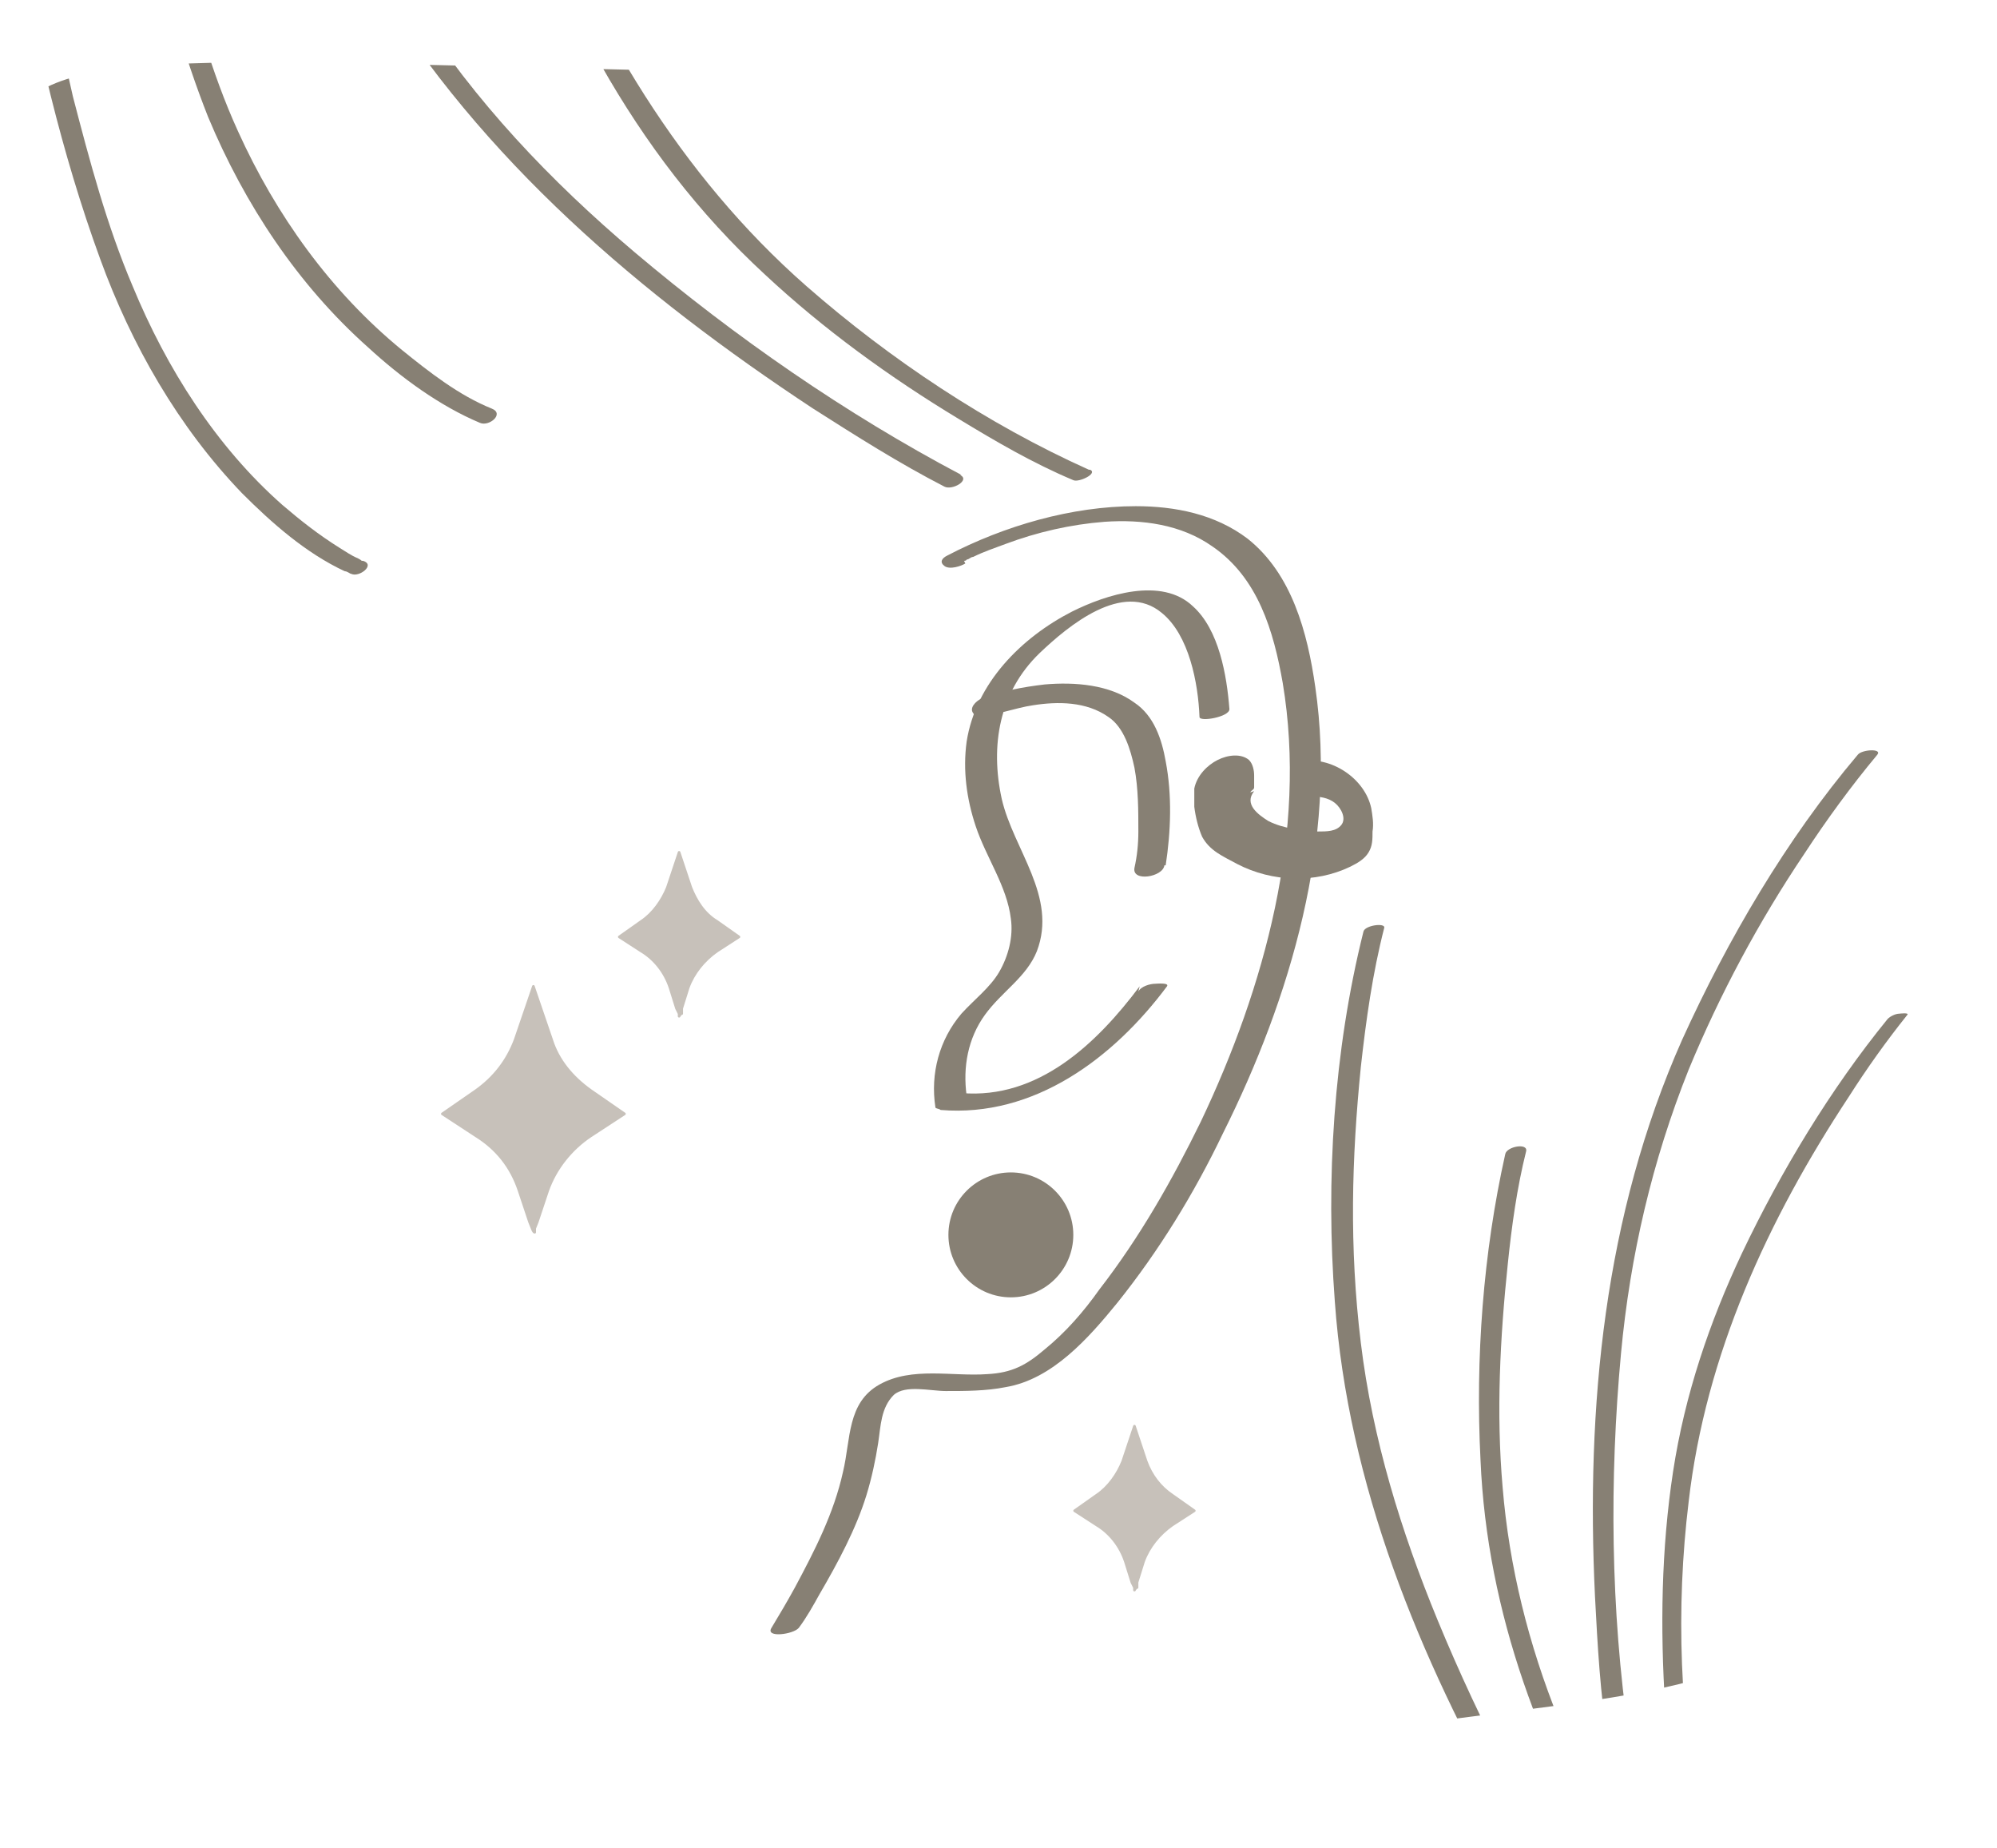 <?xml version="1.0" encoding="UTF-8"?>
<svg id="_レイヤー_2" xmlns="http://www.w3.org/2000/svg" xmlns:xlink="http://www.w3.org/1999/xlink" version="1.1" viewBox="0 0 153.5 142">
  <!-- Generator: Adobe Illustrator 29.5.1, SVG Export Plug-In . SVG Version: 2.1.0 Build 141)  -->
  <defs>
    <style>
      .st0 {
        fill: none;
      }

      .st1 {
        fill: #c7c1ba;
        stroke: #c7c1ba;
        stroke-linecap: round;
        stroke-linejoin: round;
        stroke-width: .2px;
      }

      .st2 {
        fill: #878074;
      }

      .st3 {
        clip-path: url(#clippath);
      }
    </style>
    <clipPath id="clippath">
      <path class="st0" d="M153.2,62.1c-5.5,82-12.5,62.1-65.4,74.1C45.2,145.8,1.6,82.6,1.6,39S-19.4,5.9,92.4,5.9s63.8,12.7,60.8,56.2Z"/>
    </clipPath>
  </defs>
  <g id="OBJECTS">
    <g class="st3">
      <g>
        <path class="st2" d="M-94.8,130.6c-2.3,4.3-5.7,8.8-2.6,13.6,1.3,2,3.2,3.1,5.2,4.4,1.6,1,3.1,2,4.7,3l-1.4-2.5c1.4,10,2.9,19.9,4.8,29.8.8,4.3,1.2,9.3,4.3,12.6,3.8,4.2,10.3,5.1,15.7,5.3,7.5.2,15.2-.8,22.4-3.1,5.7-1.8,11.1-4.1,16.5-6.6,12.9-5.8,25.6-12.4,38-19.2,7.5-4.1,15-8.1,22.3-12.5.1,0,.2-.1.3-.2,1.8-1-.4-5.3-2-4.3-7.5,4.4-15.1,8.6-22.7,12.8-14,7.6-28.1,15-42.7,21.2-5.3,2.3-11.2,4.7-16.7,5.8s-10.7,1.7-16.1,1.6c-3.6,0-7.3-.4-10.7-1.9-.5-.2-.7-.3-1.3-.7-.2-.1-.5-.3-.7-.4-.1,0-.2-.2-.4-.3.3.2.1.1,0,0s-.3-.3-.5-.5c0-.1-.2-.2-.3-.3,0,0,.3.4.1.1-.1-.2-.2-.4-.4-.5-.3-.5.3.4,0-.2-.3-.4,0-.4,0,0,0-.2-.1-.3-.2-.5-.2-.5-.3-1-.4-1.4-.3-1.2-.6-2.5-.8-3.7-.6-2.9-1.2-6.4-1.8-9.8-.6-3.7-1.2-7.4-1.8-11.1-.4-2.8-.8-5.6-1.2-8.4-.3-1.8-.3-4-1.9-5.1-2.2-1.6-4.6-2.9-6.9-4.4-1.1-.7-1.6-1.5-1.1-3.1.4-1.2,1.1-2.3,1.7-3.4.6-1,1.1-2.1,1.7-3.1.9-1.6-1.9-5.3-3.1-3.1h0Z"/>
        <path class="st2" d="M74.1,43.1c0,0,.2,0,.2-.1.3-.1,0,0,0,0,.2,0,.3-.2.5-.2.8-.4,1.7-.7,2.5-1,2.4-.9,5-1.5,7.6-1.7,2.9-.2,5.9.2,8.3,1.9,3.5,2.4,4.7,6.5,5.4,10.5,1.9,11.4-1.4,23.4-6.3,33.7-2.2,4.5-4.7,8.9-7.8,12.9-1.2,1.7-2.6,3.3-4.2,4.6-1.4,1.2-2.5,1.8-4.4,1.9-2.7.2-5.8-.6-8.3.8s-2.2,4.2-2.8,6.7c-.7,3.2-2.2,6.1-3.7,8.9-.6,1.1-1.2,2.1-1.8,3.1-.5.8,1.7.5,2.1,0,.6-.8,1.1-1.7,1.6-2.6,1.4-2.4,2.8-5,3.6-7.6.4-1.3.7-2.7.9-4s.2-2.7,1.2-3.7c.9-.8,2.8-.3,4-.3,1.5,0,3.1,0,4.6-.3,3.6-.6,6.4-3.8,8.6-6.5,3.2-4,5.9-8.4,8.1-13,5.2-10.4,8.8-22.6,7.1-34.3-.6-4.2-1.8-8.7-5.2-11.4-2.5-1.9-5.6-2.5-8.6-2.5-4.9,0-10.1,1.5-14.5,3.8-.4.2-.6.5-.2.8s1.3,0,1.6-.2h0Z"/>
        <path class="st2" d="M87.6,75.8c-3.3,4.4-7.8,8.7-13.7,8.2l.4.2c-.3-2.2.1-4.4,1.4-6.2s3.2-2.9,4-4.9c1.6-4.2-1.8-7.8-2.7-11.7-.9-4.1-.2-8.2,2.9-11.2,2.2-2.1,6.4-5.6,9.4-3.1,2.1,1.7,2.8,5.4,2.9,8,0,.4,2.3,0,2.3-.6-.2-2.6-.8-6.1-2.8-7.9-2.4-2.3-6.7-.9-9.3.4-3.9,2-7.4,5.5-8.1,10-.3,2.2,0,4.4.7,6.5.8,2.4,2.4,4.6,2.7,7.1.2,1.4-.2,2.9-.9,4.1s-1.9,2.1-2.9,3.2c-1.7,2-2.4,4.6-2,7.2,0,.1.3.1.4.2,7.2.6,13.3-4,17.4-9.5.2-.3-.8-.2-.9-.2-.4,0-1.1.2-1.3.6h0Z"/>
        <path class="st2" d="M89.6,66.5c.4-2.6.5-5.4,0-8-.3-1.7-.9-3.5-2.4-4.5-1.9-1.4-4.6-1.6-6.9-1.4-1.7.2-3.3.5-4.9,1.1-.4.2-.9.7-.6,1.1.3.5,1.1.3,1.6.1-.5.2-.1,0,0,0,.2,0,.5-.2.8-.2.8-.2,1.5-.4,2.2-.5,1.9-.3,4.1-.3,5.8.9,1.2.8,1.7,2.5,2,3.9.3,1.6.3,3.3.3,4.9,0,1-.1,1.9-.3,2.8-.2,1.1,2.2.7,2.3-.2h0Z"/>
        <path class="st2" d="M73.9,36.5c-8.9-4.7-17.4-10.6-25.1-17.1-6.5-5.5-12.3-11.6-16.9-18.8-4.1-6.2-7.3-12.9-10-19.8-1.3-3.5-2.6-7-3.5-10.6-.2-.7-1.8-.3-1.6.4.7,3,1.7,5.9,2.8,8.8,2.4,6.7,5.4,13.1,9.1,19.2,8.3,13.7,20.6,24.1,33.8,32.8,3.3,2.1,6.6,4.2,10.1,6,.6.3,2-.5,1.2-.9h0Z"/>
        <path class="st2" d="M83.7,36.1c-7.8-3.5-15.3-8.5-21.7-14.1-9.8-8.6-16.3-19.8-21-31.8-1.1-2.9-2.1-5.8-2.9-8.7-.1-.5-1.8-.1-1.6.4,2.1,8,5.6,15.9,9.7,23.1,3.4,6,7.5,11.4,12.6,16.1,4.5,4.2,9.6,7.9,14.9,11.1,2.8,1.7,5.7,3.4,8.8,4.7.4.2,1.9-.5,1.3-.8h0Z"/>
        <path class="st2" d="M-68.2-93c0,.2,0-.2,0-.3.1-.3.3-.7.4-1,.5-1.1,1.2-2.1,2-3,2.7-3,6.5-4.3,10.5-4.2,7.4.2,14.9,4.1,20.8,8.3s10.3,9.5,14,15.4c4.6,7.4,8.2,15.6,11.2,23.8,2.7,7.4,4.6,15.1,6,22.8C0-14,1.7,3.5,7.7,19.9c2.4,6.6,6,12.9,10.9,18,2.3,2.3,4.9,4.6,7.9,6,.2,0,.4.2.5.2.6.3,1.9-.7.9-1-.2,0,0,0-.4-.2-.5-.2-.9-.5-1.4-.8-1.6-1-3-2.1-4.4-3.3-5.1-4.5-8.9-10.5-11.5-16.8-2-4.7-3.3-9.6-4.6-14.6C4.6,3,3.6-1.5,2.7-6.1,1.2-14.1.2-22.1-1.2-30.1c-1.4-7.9-3.2-15.7-5.9-23.3-3-8.3-6.6-16.6-11.1-24.1-3.7-6.1-8.2-11.7-14-16-3.3-2.5-7-4.5-10.9-6.2-3.2-1.4-6.6-2.5-10-2.8-6.8-.7-13.9,2.4-16.5,9.1,0,.2-.1.3-.2.5-.2.7,1.4.5,1.6-.1h0Z"/>
        <path class="st2" d="M-2.6-63.1c3.5,7,6,14.4,7.6,22s2.4,14.7,3.7,22c.8,4.4,1.7,8.8,2.8,13.2,1.2,5,2.6,10.1,4.5,14.9,2.8,6.7,6.9,12.9,12.3,17.7,2.5,2.3,5.5,4.5,8.6,5.8.7.3,1.9-.7.9-1.1-2.5-1-4.8-2.8-6.9-4.5-5.5-4.5-9.7-10.4-12.6-16.8-2.1-4.6-3.4-9.5-4.7-14.4-1.2-4.5-2.2-9-3-13.5-1.4-7.3-2.2-14.7-3.6-22-1.6-8.4-4.3-16.4-8.1-24.1-.3-.7-1.9,0-1.5.7h0Z"/>
        <path class="st2" d="M122.8,147.6c-4.9-7.2-9-15.1-12.3-23.1-2.8-6.8-5-13.9-5.9-21.3s-.7-14.2,0-21.2c.4-3.6.9-7.2,1.8-10.7.1-.4-1.5-.2-1.6.3-2.3,9.2-2.9,19.1-2.2,28.4,1,14.1,6.5,27.4,13.4,39.6,1.6,2.9,3.3,5.7,5.2,8.4.3.4,1.8-.2,1.6-.4h0Z"/>
        <path class="st2" d="M130.7,151.2c-4.5-5.7-8.2-12.4-10.9-19.1-2.3-5.7-3.8-11.7-4.3-17.8-.5-5.7-.2-11.5.4-17.2.3-2.9.7-5.8,1.4-8.6.2-.7-1.5-.4-1.6.2-1.7,7.6-2.3,15.7-1.9,23.5.5,11.8,4.7,22.8,10.8,32.8,1.4,2.4,2.9,4.7,4.7,6.9.4.5,1.9-.1,1.5-.6h0Z"/>
        <path class="st2" d="M125.2,133.4c-1.4-9.7-1.5-19.7-.6-29.4.7-7.5,2.4-14.8,5.2-21.8,2.4-5.8,5.4-11.4,8.9-16.6,1.7-2.6,3.6-5.2,5.6-7.6.4-.5-1.2-.4-1.5,0-5.5,6.5-10,14.2-13.5,21.9-6,13.5-7.4,28.2-6.7,42.8.2,3.8.4,7.5,1,11.2,0,.5,1.7.1,1.6-.4h0Z"/>
        <path class="st2" d="M130.8,140.3c-1.7-8.1-2-16.7-1-24.9,1.3-11.3,6.1-21.7,12.3-31.1,1.4-2.2,2.9-4.3,4.5-6.3.2-.2-.6-.1-.6-.1-.3,0-.7.2-.9.4-4.4,5.4-8.2,11.7-11.2,18-2.5,5.3-4.4,10.9-5.3,16.8s-1,12-.6,18.1c.2,3.2.6,6.4,1.3,9.6,0,.3,1.7,0,1.6-.4h0Z"/>
      </g>
    </g>
    <circle class="st2" cx="77.7" cy="94.9" r="4.8"/>
    <path class="st2" d="M96.4,60.8c-.8,1,.3,1.8,1.1,2.3,1.2.6,2.5.7,3.8.8.7,0,1.4,0,1.8-.5.4-.5,0-1.3-.5-1.7s-1.2-.5-1.9-.5c-.4-.8-.6-1.8-.7-2.7,2.3-.4,4.9,1.3,5.4,3.6.1.6.2,1.2.1,1.8,0,.6,0,1.1-.3,1.6-.3.5-.8.8-1.4,1.1-2.7,1.3-6,1.2-8.7-.2-1.1-.6-2.1-1-2.7-2.1-.3-.7-.5-1.5-.6-2.3,0-.5,0-1,0-1.4.2-1,1-1.8,1.8-2.2.8-.4,1.8-.5,2.4,0,.3.3.4.8.4,1.2,0,.3,0,.6,0,.9,0,.2-.2.2-.3.4Z"/>
    <path class="st1" d="M48,85.6l-2.6,1.7c-1.5,1-2.7,2.5-3.3,4.2l-.8,2.4-.2.5v.3c-.1,0-.2-.3-.2-.3l-.2-.5-.8-2.4c-.6-1.8-1.7-3.2-3.3-4.2l-2.6-1.7,2.6-1.8c1.4-1,2.4-2.3,3-3.9l1.4-4.1h0s0,0,0,0l1.4,4.1c.5,1.6,1.6,2.9,3,3.9,0,0,2.6,1.8,2.6,1.8Z"/>
    <path class="st1" d="M56.8,72l-1.7,1.1c-1,.7-1.8,1.7-2.2,2.8l-.5,1.6v.4c-.1,0-.2.2-.2.2v-.2c0,0-.2-.4-.2-.4l-.5-1.6c-.4-1.2-1.2-2.2-2.2-2.8l-1.7-1.1,1.7-1.2c.9-.6,1.6-1.6,2-2.6l.9-2.7h0s0,0,0,0l.9,2.7c.4,1,1,2,2,2.6l1.7,1.2h0Z"/>
    <path class="st1" d="M91.8,116.1l-1.7,1.1c-1,.7-1.8,1.7-2.2,2.8l-.5,1.6v.4c-.1,0-.2.2-.2.2v-.2c0,0-.2-.4-.2-.4l-.5-1.6c-.4-1.2-1.2-2.2-2.2-2.8l-1.7-1.1,1.7-1.2c.9-.6,1.6-1.6,2-2.6l.9-2.7h0s0,0,0,0l.9,2.7c.4,1.1,1.1,2,2,2.6l1.7,1.2h0Z"/>
  </g>
</svg>